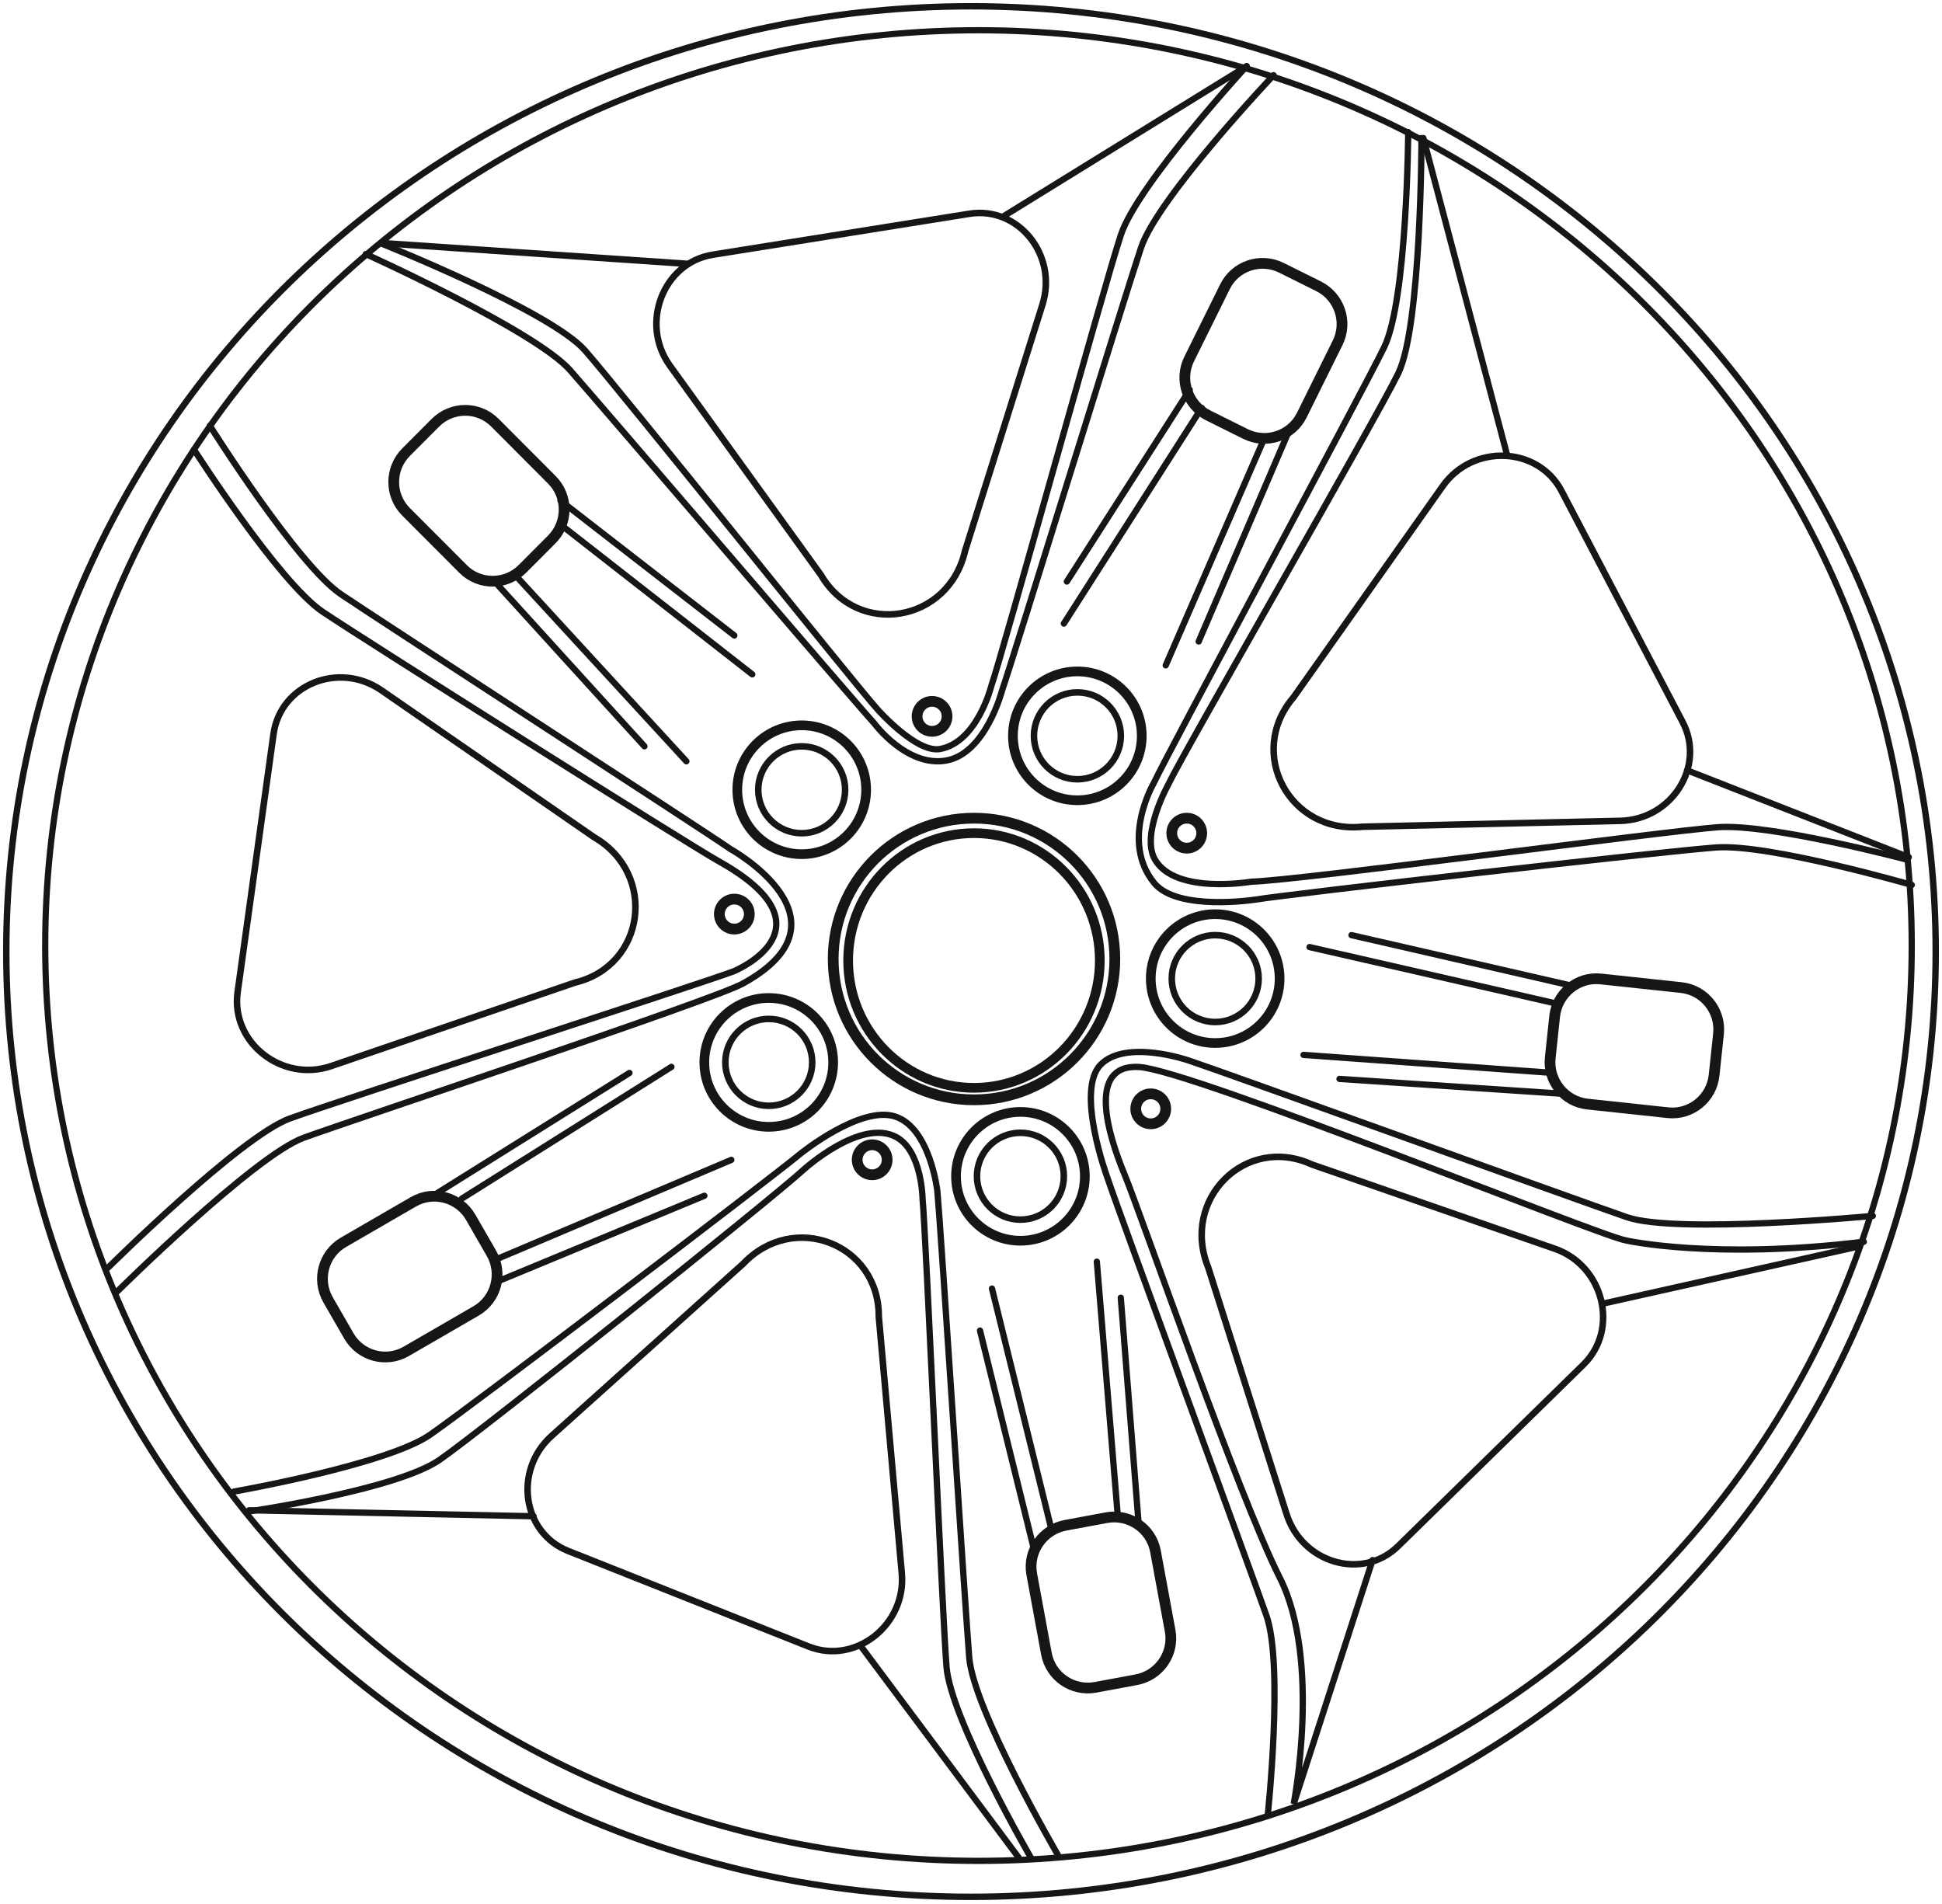 <?xml version="1.0" encoding="UTF-8"?> <svg xmlns="http://www.w3.org/2000/svg" width="309" height="303" viewBox="0 0 309 303" fill="none"> <path d="M268.438 122.562L303.714 136.387" stroke="#161616" stroke-miterlimit="10" stroke-linecap="round"></path> <path d="M154.5 301.803C239.276 301.803 308 234.466 308 151.401C308 68.337 239.276 1 154.5 1C69.724 1 1 68.337 1 151.401C1 234.466 69.724 301.803 154.5 301.803Z" stroke="#161616" stroke-width="1.02" stroke-miterlimit="10"></path> <path d="M155.69 296.081C237.701 296.081 304.184 230.878 304.184 150.447C304.184 70.015 237.701 4.812 155.69 4.812C73.679 4.812 7.195 70.015 7.195 150.447C7.195 230.878 73.679 296.081 155.69 296.081Z" stroke="#161616" stroke-width="0.99" stroke-miterlimit="10"></path> <path d="M113.422 40.525L154.247 34.013C162.041 32.772 168.338 40.599 165.87 48.456L153.56 87.632C150.954 99.059 136.486 101.484 130.617 91.472L106.596 58.188C101.758 51.483 105.513 41.789 113.422 40.525Z" stroke="#161616" stroke-width="1.04" stroke-miterlimit="10"></path> <path d="M248.469 78.132L267.727 114.873C271.417 121.89 266.03 130.415 257.809 130.604L216.817 131.54C205.176 132.755 198.239 119.765 205.821 110.947L229.566 77.337C234.363 70.565 244.732 70.993 248.469 78.132Z" stroke="#161616" stroke-width="1.04" stroke-miterlimit="10"></path> <path d="M37.809 157.866L43.526 116.758C44.633 108.908 53.929 105.163 60.705 109.843L94.494 133.188C104.638 139.052 102.72 153.66 91.451 156.348L52.686 169.623C44.855 172.299 36.699 165.841 37.809 157.866Z" stroke="#161616" stroke-width="1.04" stroke-miterlimit="10"></path> <path d="M251.958 217.108L222.456 246.011C216.823 251.528 207.199 248.753 204.703 240.886L192.248 201.674C187.83 190.802 198.208 180.46 208.731 185.277L247.389 198.684C255.176 201.385 257.684 211.497 251.958 217.108Z" stroke="#161616" stroke-width="1.04" stroke-miterlimit="10"></path> <path d="M128.667 261.977L90.395 246.769C83.09 243.866 81.673 233.937 87.782 228.451L118.23 201.094C126.271 192.608 139.894 197.899 139.828 209.484L143.486 250.296C144.233 258.516 136.1 264.929 128.667 261.977Z" stroke="#161616" stroke-width="1.04" stroke-miterlimit="10"></path> <path d="M171.428 123.989C175.245 123.989 178.34 120.894 178.34 117.076C178.34 113.259 175.245 110.164 171.428 110.164C167.61 110.164 164.516 113.259 164.516 117.076C164.516 120.894 167.61 123.989 171.428 123.989Z" stroke="#161616" stroke-width="1.04" stroke-miterlimit="10"></path> <path d="M171.421 127.327C177.082 127.327 181.67 122.738 181.67 117.077C181.67 111.417 177.082 106.828 171.421 106.828C165.761 106.828 161.172 111.417 161.172 117.077C161.172 122.738 165.761 127.327 171.421 127.327Z" stroke="#161616" stroke-width="1.54" stroke-miterlimit="10"></path> <path d="M162.361 194.059C166.179 194.059 169.274 190.964 169.274 187.147C169.274 183.329 166.179 180.234 162.361 180.234C158.544 180.234 155.449 183.329 155.449 187.147C155.449 190.964 158.544 194.059 162.361 194.059Z" stroke="#161616" stroke-width="1.04" stroke-miterlimit="10"></path> <path d="M162.366 197.413C168.027 197.413 172.616 192.824 172.616 187.163C172.616 181.503 168.027 176.914 162.366 176.914C156.706 176.914 152.117 181.503 152.117 187.163C152.117 192.824 156.706 197.413 162.366 197.413Z" stroke="#161616" stroke-width="1.54" stroke-miterlimit="10"></path> <path d="M193.358 162.614C197.175 162.614 200.27 159.519 200.27 155.701C200.27 151.884 197.175 148.789 193.358 148.789C189.54 148.789 186.445 151.884 186.445 155.701C186.445 159.519 189.54 162.614 193.358 162.614Z" stroke="#161616" stroke-width="1.04" stroke-miterlimit="10"></path> <path d="M193.355 165.952C199.015 165.952 203.604 161.363 203.604 155.702C203.604 150.042 199.015 145.453 193.355 145.453C187.694 145.453 183.105 150.042 183.105 155.702C183.105 161.363 187.694 165.952 193.355 165.952Z" stroke="#161616" stroke-width="1.54" stroke-miterlimit="10"></path> <path d="M122.322 175.942C126.14 175.942 129.235 172.847 129.235 169.029C129.235 165.212 126.14 162.117 122.322 162.117C118.505 162.117 115.41 165.212 115.41 169.029C115.41 172.847 118.505 175.942 122.322 175.942Z" stroke="#161616" stroke-width="1.04" stroke-miterlimit="10"></path> <path d="M122.32 179.288C127.98 179.288 132.569 174.699 132.569 169.038C132.569 163.378 127.98 158.789 122.32 158.789C116.659 158.789 112.07 163.378 112.07 169.038C112.07 174.699 116.659 179.288 122.32 179.288Z" stroke="#161616" stroke-width="1.54" stroke-miterlimit="10"></path> <path d="M127.561 132.575C131.378 132.575 134.473 129.48 134.473 125.662C134.473 121.845 131.378 118.75 127.561 118.75C123.743 118.75 120.648 121.845 120.648 125.662C120.648 129.48 123.743 132.575 127.561 132.575Z" stroke="#161616" stroke-width="1.04" stroke-miterlimit="10"></path> <path d="M127.566 135.905C133.226 135.905 137.815 131.316 137.815 125.655C137.815 119.995 133.226 115.406 127.566 115.406C121.905 115.406 117.316 119.995 117.316 125.655C117.316 131.316 121.905 135.905 127.566 135.905Z" stroke="#161616" stroke-width="1.54" stroke-miterlimit="10"></path> <path d="M154.975 173.083C166.033 173.083 174.997 164.012 174.997 152.823C174.997 141.633 166.033 132.562 154.975 132.562C143.917 132.562 134.953 141.633 134.953 152.823C134.953 164.012 143.917 173.083 154.975 173.083Z" stroke="#161616" stroke-width="1.54" stroke-miterlimit="10"></path> <path d="M154.979 174.99C167.354 174.99 177.385 164.959 177.385 152.585C177.385 140.211 167.354 130.18 154.979 130.18C142.605 130.18 132.574 140.211 132.574 152.585C132.574 164.959 142.605 174.99 154.979 174.99Z" stroke="#161616" stroke-width="1.71" stroke-miterlimit="10"></path> <path d="M183.098 178.806C184.415 178.806 185.482 177.739 185.482 176.423C185.482 175.106 184.415 174.039 183.098 174.039C181.782 174.039 180.715 175.106 180.715 176.423C180.715 177.739 181.782 178.806 183.098 178.806Z" stroke="#161616" stroke-width="1.71" stroke-miterlimit="10"></path> <path d="M188.829 134.947C190.145 134.947 191.212 133.88 191.212 132.563C191.212 131.247 190.145 130.18 188.829 130.18C187.512 130.18 186.445 131.247 186.445 132.563C186.445 133.88 187.512 134.947 188.829 134.947Z" stroke="#161616" stroke-width="1.71" stroke-miterlimit="10"></path> <path d="M148.305 116.361C149.622 116.361 150.689 115.294 150.689 113.977C150.689 112.661 149.622 111.594 148.305 111.594C146.989 111.594 145.922 112.661 145.922 113.977C145.922 115.294 146.989 116.361 148.305 116.361Z" stroke="#161616" stroke-width="1.71" stroke-miterlimit="10"></path> <path d="M116.844 147.822C118.161 147.822 119.228 146.755 119.228 145.438C119.228 144.122 118.161 143.055 116.844 143.055C115.528 143.055 114.461 144.122 114.461 145.438C114.461 146.755 115.528 147.822 116.844 147.822Z" stroke="#161616" stroke-width="1.71" stroke-miterlimit="10"></path> <path d="M138.774 186.916C140.091 186.916 141.158 185.848 141.158 184.532C141.158 183.216 140.091 182.148 138.774 182.148C137.458 182.148 136.391 183.216 136.391 184.532C136.391 185.848 137.458 186.916 138.774 186.916Z" stroke="#161616" stroke-width="1.71" stroke-miterlimit="10"></path> <path d="M209.802 45.55L203.887 42.606C200.571 40.955 196.556 42.298 194.919 45.604L189.214 57.127C187.577 60.434 188.939 64.453 192.255 66.103L198.17 69.047C201.486 70.698 205.501 69.356 207.138 66.049L212.843 54.526C214.48 51.219 213.119 47.201 209.802 45.55Z" stroke="#161616" stroke-width="1.71" stroke-miterlimit="10"></path> <path d="M78.195 199.413L74.898 193.688C73.049 190.477 68.962 189.373 65.769 191.222L54.641 197.664C51.448 199.513 50.358 203.614 52.207 206.824L55.504 212.55C57.352 215.76 61.439 216.864 64.632 215.015L75.76 208.573C78.953 206.725 80.043 202.624 78.195 199.413Z" stroke="#161616" stroke-width="1.71" stroke-miterlimit="10"></path> <path d="M83.129 90.506L87.795 85.827C90.411 83.204 90.419 78.96 87.814 76.348L78.734 67.243C76.129 64.631 71.896 64.64 69.28 67.263L64.615 71.941C61.999 74.564 61.99 78.808 64.596 81.42L73.676 90.525C76.281 93.137 80.513 93.129 83.129 90.506Z" stroke="#161616" stroke-width="1.71" stroke-miterlimit="10"></path> <path d="M272.737 171.083L273.438 164.513C273.83 160.83 271.175 157.525 267.506 157.132L254.721 155.762C251.053 155.369 247.76 158.036 247.368 161.72L246.668 168.29C246.275 171.973 248.931 175.278 252.599 175.671L265.384 177.041C269.053 177.434 272.345 174.767 272.737 171.083Z" stroke="#161616" stroke-width="1.71" stroke-miterlimit="10"></path> <path d="M174.307 268.467L180.804 267.262C184.446 266.587 186.856 263.098 186.187 259.47L183.854 246.825C183.184 243.196 179.689 240.803 176.047 241.478L169.551 242.683C165.909 243.359 163.499 246.848 164.168 250.476L166.501 263.121C167.17 266.749 170.665 269.143 174.307 268.467Z" stroke="#161616" stroke-width="1.71" stroke-miterlimit="10"></path> <path d="M169.754 92.525L189.299 62.016" stroke="#161616" stroke-miterlimit="10" stroke-linecap="round"></path> <path d="M169.277 99.214L191.206 64.891" stroke="#161616" stroke-miterlimit="10" stroke-linecap="round"></path> <path d="M190.73 102.065L205.032 68.695" stroke="#161616" stroke-miterlimit="10" stroke-linecap="round"></path> <path d="M185.484 105.863L201.216 69.633" stroke="#161616" stroke-miterlimit="10" stroke-linecap="round"></path> <path d="M215.043 148.789L250.319 156.893" stroke="#161616" stroke-miterlimit="10" stroke-linecap="round"></path> <path d="M208.367 150.688L247.934 159.745" stroke="#161616" stroke-miterlimit="10" stroke-linecap="round"></path> <path d="M213.137 171.664L248.89 174.048" stroke="#161616" stroke-miterlimit="10" stroke-linecap="round"></path> <path d="M207.414 167.844L246.981 170.704" stroke="#161616" stroke-miterlimit="10" stroke-linecap="round"></path> <path d="M178.332 206.477L181.192 242.706" stroke="#161616" stroke-miterlimit="10" stroke-linecap="round"></path> <path d="M174.523 200.742L177.86 241.262" stroke="#161616" stroke-miterlimit="10" stroke-linecap="round"></path> <path d="M155.934 211.703L164.514 246.503" stroke="#161616" stroke-miterlimit="10" stroke-linecap="round"></path> <path d="M157.84 205.023L167.374 243.637" stroke="#161616" stroke-miterlimit="10" stroke-linecap="round"></path> <path d="M112.073 190.258L78.703 204.082" stroke="#161616" stroke-miterlimit="10" stroke-linecap="round"></path> <path d="M116.363 184.547L79.18 200.278" stroke="#161616" stroke-miterlimit="10" stroke-linecap="round"></path> <path d="M100.154 170.719L69.644 189.787" stroke="#161616" stroke-miterlimit="10" stroke-linecap="round"></path> <path d="M106.831 169.75L73.461 190.725" stroke="#161616" stroke-miterlimit="10" stroke-linecap="round"></path> <path d="M102.539 118.742L78.703 92.523" stroke="#161616" stroke-miterlimit="10" stroke-linecap="round"></path> <path d="M109.211 121.126L82.039 91.57" stroke="#161616" stroke-miterlimit="10" stroke-linecap="round"></path> <path d="M116.837 101.108L89.188 79.656" stroke="#161616" stroke-miterlimit="10" stroke-linecap="round"></path> <path d="M119.697 107.296L89.188 83.461" stroke="#161616" stroke-miterlimit="10" stroke-linecap="round"></path> <path d="M60.586 38.711C60.586 38.711 87.549 49.463 93.089 55.767C98.629 62.07 135.934 108.788 139.627 112.867C139.627 112.867 145.81 119.882 149.6 119.17C155.51 118.058 157.726 109.159 157.726 109.159C159.539 103.968 175.706 45.325 178.358 37.35C181.01 29.374 198.355 10.531 198.355 10.531" stroke="#161616" stroke-miterlimit="10" stroke-linecap="round"></path> <path d="M33.391 67.734C33.391 67.734 47.333 89.896 54.28 94.575C61.227 99.255 111.746 131.976 116.237 135.097C116.237 135.097 136.64 146.407 118.151 156.519C113.357 159.153 56.175 178.164 48.318 181.03C40.459 183.896 18.641 205.503 18.641 205.503" stroke="#161616" stroke-miterlimit="10" stroke-linecap="round"></path> <path d="M202.646 11.961C202.646 11.961 184.208 31.464 181.552 39.415C178.896 47.366 161.234 104.733 159.424 109.919C159.424 109.919 156.838 119.899 150.558 121.008C144.278 122.117 139.106 115.094 139.106 115.094C135.412 111.028 96.253 65.191 90.712 58.907C85.171 52.623 58.203 40.424 58.203 40.424" stroke="#161616" stroke-miterlimit="10" stroke-linecap="round"></path> <path d="M297.991 193.464C297.991 193.464 266.784 196.395 258.88 193.671C250.977 190.948 194.351 170.444 189.145 168.734C189.145 168.734 179.201 165.282 175.143 169.382C171.084 173.482 176.165 187.273 176.165 187.273C177.888 192.491 198.72 249.123 201.502 257.041C204.284 264.96 201.701 288.936 201.701 288.936" stroke="#161616" stroke-miterlimit="10" stroke-linecap="round"></path> <path d="M17.211 201.68C17.211 201.68 38.246 180.831 46.107 177.965C53.967 175.1 111.629 156.48 116.755 154.535C116.755 154.535 133.458 147.706 114.36 137.035C109.563 134.358 58.307 102.017 51.354 97.351C44.402 92.684 30.865 71.539 30.865 71.539" stroke="#161616" stroke-miterlimit="10" stroke-linecap="round"></path> <path d="M39.621 240.483C39.621 240.483 63.076 237.043 69.958 232.267C76.84 227.492 123.061 190.546 127.86 186.108C127.86 186.108 136.957 177.829 142.628 180.929C146.689 183.148 146.793 190.705 146.793 190.705C147.313 196.18 149.931 256.84 150.603 265.203C151.275 273.567 164.042 295.598 164.042 295.598" stroke="#161616" stroke-miterlimit="10" stroke-linecap="round"></path> <path d="M37.227 237.321C37.227 237.321 61.544 233.056 68.427 228.283C75.311 223.51 122.9 187.295 127.331 183.589C127.331 183.589 136.932 175.807 142.472 177.66C148.011 179.513 149.148 189.518 149.148 189.518C149.669 195.003 153.543 255.331 154.215 263.705C154.887 272.08 168.321 295.122 168.321 295.122" stroke="#161616" stroke-miterlimit="10" stroke-linecap="round"></path> <path d="M303.236 136.733C303.236 136.733 281.696 131.021 273.359 131.617C265.021 132.214 206.276 140.137 199.093 140.285C199.093 140.285 187.088 142.375 183.793 136.803C181.434 132.814 185.905 124.786 185.905 124.786C188.241 119.804 218.823 66.928 222.494 59.383C226.165 51.837 226.18 21.969 226.18 21.969" stroke="#161616" stroke-miterlimit="10" stroke-linecap="round"></path> <path d="M304.19 140.802C304.19 140.802 281.465 134.239 273.106 134.836C264.748 135.432 205.378 142.222 199.68 143.144C199.68 143.144 187.408 145.035 183.676 140.524C178.178 133.88 183.55 124.648 183.55 124.648C185.889 119.664 216.555 62.819 220.232 55.27C223.909 47.721 224.068 21.023 224.068 21.023" stroke="#161616" stroke-miterlimit="10" stroke-linecap="round"></path> <path d="M159.746 34.367L198.359 10.531" stroke="#161616" stroke-miterlimit="10" stroke-linecap="round"></path> <path d="M60.586 38.664L109.687 42.001" stroke="#161616" stroke-width="1.04" stroke-miterlimit="10"></path> <path d="M239.828 72.5L226.48 21.969" stroke="#161616" stroke-miterlimit="10" stroke-linecap="round"></path> <path d="M296.56 197.57C272.468 200.489 258.718 197.363 258.718 197.363C254.732 196.753 189.619 170.261 181.24 169.766C172.86 169.271 176.33 180.607 178.899 186.781C181.468 192.955 196.986 237.878 203.63 251.024C210.275 264.171 205.845 287.02 205.845 287.02L218.395 248.224" stroke="#161616" stroke-miterlimit="10" stroke-linecap="round"></path> <path d="M39.621 240.297L84.908 241.25" stroke="#161616" stroke-miterlimit="10" stroke-linecap="round"></path> <path d="M162.125 295.612L136.859 261.766" stroke="#161616" stroke-miterlimit="10" stroke-linecap="round"></path> <path d="M255.09 207.409L295.61 198.352" stroke="#161616" stroke-miterlimit="10"></path> </svg> 